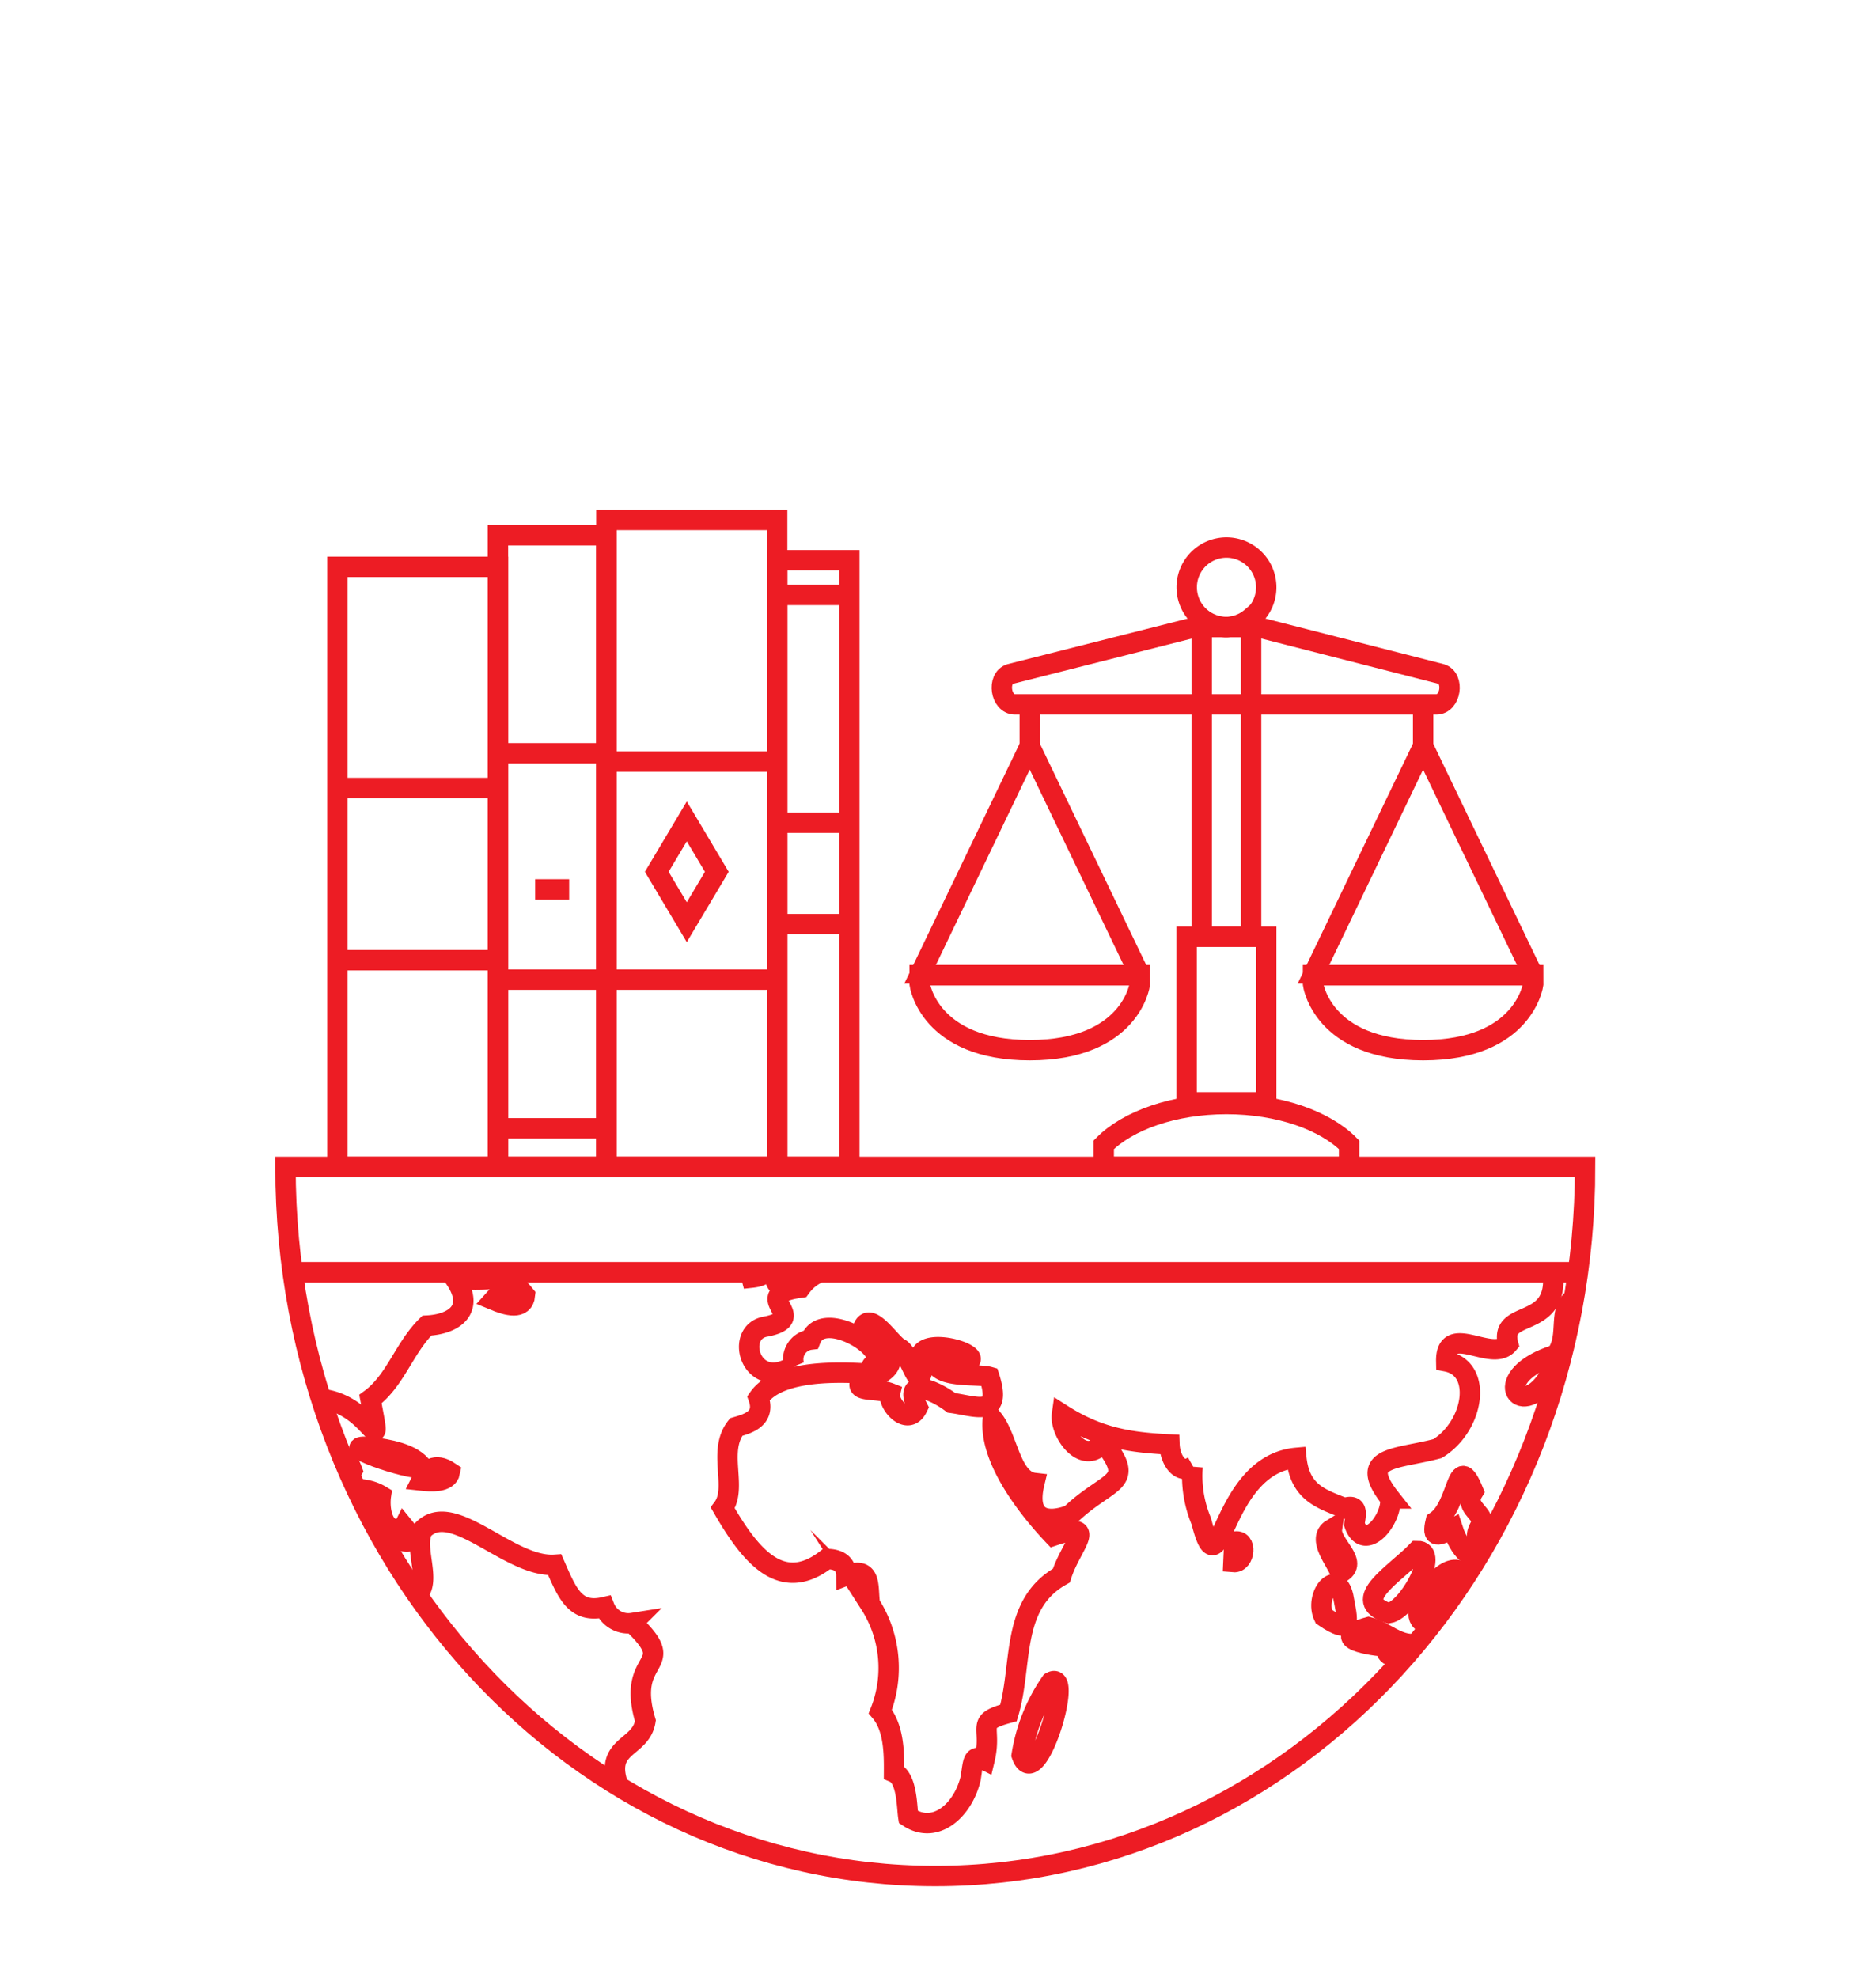 <?xml version="1.0" encoding="utf-8"?>
<svg xmlns="http://www.w3.org/2000/svg" viewBox="0 0 184 194">
  <defs/>
  <defs>
    <clipPath id="a">
      <path fill="none" stroke="#ed1c24" d="M1420.22 434.969c-4.583 33.5-31.058 59.2-63.033 59.2s-58.464-25.712-63.036-59.229c16.94.001 115.716.001 126.069.029z" data-name="Tracé 47"/>
    </clipPath>
  </defs>
  <g data-name="Groupe 333">
    <g fill="none" stroke="#ed1c24" stroke-miterlimit="10" stroke-width="2" data-name="Groupe 328">
      <path d="M155.468 114.451c0 38.417-28.534 69.56-63.734 69.56S28 152.868 28 114.451z" data-name="Tracé 15"/>
      <path d="M28.7 124.782h125.869" data-name="Ligne 42"/>
    </g>
    <g data-name="Groupe 332">
      <g clip-path="url(#a)" data-name="Groupe 331" transform="translate(-1265.453 -310.16)">
        <g data-name="Groupe 330">
          <g fill="none" stroke="#ed1c24" stroke-miterlimit="10" stroke-width="2" data-name="Groupe 329">
            <path d="M1305.07 459.923c-2.013.944-2.466-1.641-2.254-3.066-2.33-1.409-4.534.326-2.817-2.467-2.074-5.643-5.609 6.971-7.143-6.279 8.573-3.7 10.5 7.538 8.931-.721 2.468-1.821 3.3-5.026 5.535-7.21 2.714-.132 4.757-1.6 2.794-4.543 1.886.006 7.683.5 4.149-2.463-3.153-1.566.213-3.641-4.876-2.982-.053-2.271-2.689-1.107-4.067-1.188a3.418 3.418 0 01-1.729 4.044c1.207 2.49-1.941 1.809-1.246-.327l-3.781-.259c-4.1-4.076 8.26-3.874 3.319-7.863a8.239 8.239 0 00-4.478 1.218c-10.026.89-25.027-4.6-31.517 1.5-2.746 1.725.36 5.877 3.442 3.545.659-2.72 7.773-.7 8.475 2.473 4.464 3.47.235 6.739 2.941 10.707 2.768 1.619 3.592 5.655 6.46 7.855 1.185-.625-3.484-3.748-2.109-4.589 6.143 7.546 6.134 6.451 13.222 10.054 1.855-.521 3.5 2.435 4.909 3.8 1.016-.275 3.83 1.209 1.84-1.239z" data-name="Tracé 16"/>
            <path d="M1327.476 469.354a2.517 2.517 0 01-2.735-1.564c-2.865.66-3.639-1.316-4.875-4.149-4.477.305-10.008-6.473-12.947-3.43-.944 1.724.9 5.034-.533 6.307-.07 2.474 2.53 4.506 3.266 6.914 2.289 1.806 5.66 3.421 6.106 6.534 2.128 6.548 4.032 19.264 10.768 20.64-2.961-4.4-2.536-.82-2.3-5.849-2.273-.734-.819-2.635-1.017-4.193 1.287.336 2.837-.873.7-2.113-.806-1.726 2.06.784 2.338-2.75-1.81-4.489 2.053-3.881 2.51-6.755-1.996-6.685 3.548-5.018-1.281-9.592z" data-name="Tracé 17"/>
            <path d="M1335.169 423.031c-.562-1.685.657-2.828 2.575-2.76-5.76-3.967-17.512-1.514-23.6.917.347 1.614 2.214.989 3.384.957 2.817 1.791.574 4.053 1.54 6.334a3.313 3.313 0 005.641-.392c1.454-.19 3.633-.972 4.1-2.312 3 .509 4.501-1.313 6.36-2.744z" data-name="Tracé 18"/>
            <path d="M1313.881 437.678c1.282.534 2.92 1.011 3.063-.484-1.57-1.983-2.144-.517-3.063.484z" data-name="Tracé 19"/>
            <path d="M1302.013 452.119c-4.408-.473 3.578 2.286 4.912 2.03-.931-1.475-3.605-1.849-4.912-2.03z" data-name="Tracé 20"/>
            <path d="M1309.584 454.552c-1.523-1.032-2.307-.179-2.807.827.957.108 2.604.205 2.807-.827z" data-name="Tracé 21"/>
            <path d="M1292.779 422.575c-1.373-.017-3.95.258-4.786 1.006 1.526.739 3.783-.54 4.786-1.006z" data-name="Tracé 22"/>
            <path d="M1314.857 426.453a17.246 17.246 0 00-10.1-3.4c-1.476.417.507 2.229-.729 2.816.691 1.417 1.954-.378 2.96 1.274 7.146 4.014 3.025.571 7.869-.69z" data-name="Tracé 23"/>
            <path d="M1304.328 422.313c4.7 1.074 8.037-2.032 12.357-2.7.743-1.571-11.324.036-12.6.294 3.831 2.182-.008.037.243 2.406z" data-name="Tracé 24"/>
            <path d="M1291.94 425.258c2.01 0 5.386.387 4.971-1.936-1.631-.052-8.022-.433-4.971 1.936z" data-name="Tracé 25"/>
            <path d="M1298.85 421.563c-1.061-.006-3.49.018-4.085.711 1.42.277 3.559.458 4.085-.711z" data-name="Tracé 26"/>
            <path d="M1300.076 423.755c1.271-.864.644-.728-.751-.941-.759.867-.592.867.751.941z" data-name="Tracé 27"/>
            <path d="M1303.823 422.729c-.865-.046-2.085-.134-1.977.826a1.666 1.666 0 001.977-.826z" data-name="Tracé 28"/>
            <path d="M1303.062 427.629c-.445 1.793.736.619 1.953.643-.715-1.142-1.027-1.612-1.953-.643z" data-name="Tracé 29"/>
            <path d="M1277.217 433.824q-.794-.521-1.594-1.039c.45.901 2.456 3.284 1.594 1.039z" data-name="Tracé 30"/>
            <path d="M1368.532 475.146a17.232 17.232 0 00-2.872 7.172c1.406 4.043 5.204-8.502 2.872-7.172z" data-name="Tracé 31"/>
            <path d="M1340.388 433.571a1.531 1.531 0 00-1.228 1.909c1.366-.147 1.778-.651 1.228-1.909z" data-name="Tracé 32"/>
            <path d="M1342.531 434.43c-3.23 2.825 2.713 1.977 1.719-.207-.96-.529-1.823-.886-.8-1.812-1.756-3.305-3.74 1.111-.919 2.019z" data-name="Tracé 33"/>
            <path d="M1386.427 463.377c1.156.1 1.374-2.324.09-2z" data-name="Tracé 34"/>
            <path d="M1401.824 457.136c-3.312-4.186.573-3.812 4.622-4.89 3.575-2.194 4.5-7.856.858-8.556-.074-3.9 4.474.158 6.066-1.712-.9-3.375 4.514-1.462 4.431-6.339 2.721-3.879-5.825.065-3.874-3.3 1.3-2.091 4.195-1.392 5.972-1.286a2.469 2.469 0 013.363-1.241c-.944 7.567 6.007 5.31 2.576 1.866-.323-2.6 3.995-1.321 5.477-3.044-2.017-1.219 1.77-1.3 2.633-1.216-1.855-3.967-15.15-2.119-21.294-2.774-3.4-2-8.84.342-13.01.511-.59-2.31-7.468-1.188-9.506-1.54 2.139-2.4-7.235-1.7-8.471-3.464-2 .048-2.512-.161-1.611 1.276 1.026.28 3.528-.812 2.457.742a41.768 41.768 0 00-7.859 2.658 2.079 2.079 0 00-2.975-.4c4.123 3.143-3.372 1.447-4.977 1.7a11.328 11.328 0 00-6.8 2.977c-1.694-1.524.1-1.525 1.247-2.026-2.529-1.789-9.056-2.212-11.891-.832-1.846 1.822-6.53 6.579-1.119 5.115.8.921-.21.666-.614.852.4 1.788 1.828-.059 2.9 1.26 1.72-1.92-.907-5.083 3.423-5.517-2.637 3.99 2.662 1.586 3.419 3.4-1.866.049-3.138.764-3.266 2.242-3.615 1.658-7.722-.333-10.029 2.857-5.325.748 1.124 2.9-3.352 3.812-3.254.462-1.519 6.554 2.727 3.829a1.95 1.95 0 011.616-2.544c.9-2.337 4.88-.618 6.135 1 1.581 1.557-1.472 1.221.5 2.432 2.812-1.365.017-3.787-1.443-4.691.73-1.566 2.8 1.891 3.6 2.154 1.065.726 1.795 4.462 2.194 1.9-2.116-4.551 10.488-.088 1.327-.3.765 1.283 4.142.863 5.212 1.164 1.3 4.042-1.327 2.867-3.712 2.546-1.612-1.233-4.867-2.617-3.327.447-.952 1.957-2.958-.324-2.7-1.4-1.575-.618-4.245.16-2.32-1.921-3.639-.23-8.774-.178-10.579 2.4.714 2.039-1.076 2.519-2.193 2.846-1.882 2.4.177 5.957-1.311 7.939 2.64 4.58 5.711 8.509 10.184 5.005 1.3.005 1.927.568 1.934 1.61 2.568-.995 2.066 1.234 2.311 2.8a11.62 11.62 0 011.02 10.552c1.372 1.6 1.356 4.2 1.346 5.972 1.293.551 1.251 3.412 1.4 4.371 2.658 1.779 5.367-.661 6.111-3.775.264-1.618.179-2.427 1.363-1.825.806-3.328-1.024-3.692 2.354-4.606 1.41-4.719.148-10.652 5.185-13.471.949-3.028 3.78-5.419-.766-3.915-2.527-2.655-6.342-7.527-5.958-11.436 1.5 1.839 1.739 6 4.077 6.265-.843 3.507 1.108 4.055 3.525 3.128 3.8-3.615 6.53-2.939 3.241-7.134-1.9 2.5-4.31-.959-4.061-2.724 3.476 2.217 6.426 2.758 10.543 2.953.051 1.453.978 3 2.267 2.178a11.508 11.508 0 00.856 5.355c1.944 7.57 1.776-5.545 9.321-6.22.343 3.369 2.358 4 4.726 4.928 1.508-.5 1.043.884.967 1.6 1.008 2.821 3.708-.456 3.532-2.543z" data-name="Tracé 35"/>
            <path d="M1404.458 462.285c-2.178 2.264-6.7 4.863-2.8 6.1 1.935-.316 5.072-6.144 2.8-6.1z" data-name="Tracé 36"/>
            <path d="M1397.191 466.71c-.67-2.766-2.856.013-1.893 2.017 2.851 1.931 2.336.366 1.893-2.017z" data-name="Tracé 37"/>
            <path d="M1396.911 464.438c1.947-1.028-1.028-2.823-.817-4.31-1.588.972.521 3.24.817 4.31z" data-name="Tracé 38"/>
            <path d="M1417.226 445.421c5.1-1.164 3.806-6.121 2.863-8.04-2.043.993-.576 3.794-2.009 5.64-6.718 2.114-3.6 6.514-.854 2.4z" data-name="Tracé 39"/>
            <path d="M1413.793 478.147c-.059-.533.448-2.183-.63-1.647.248-1.3 2.176-5.566-.416-3.679-.313.943-1.224 3.018-2.306 2.789-1.219-2.291 2.563-6.508-3.661-1.435-2.241-.979-4.1 2.853-6.1 3.873-2.909.607-3.741 3.1-5.447 5.33-3.328 8.757 5.531-1.019 7.1 1.485.2.712.046 2.449 1.323 1.254-.406 2.123-.026 2.664 1.958 2.185 2.808-3.133 9.215-6.23 8.179-10.155z" data-name="Tracé 40"/>
            <path d="M1403.455 490.1c-1.909.425-.776 2.174.679.659 1.428-.88-.013-1.548-.679-.659z" data-name="Tracé 41"/>
            <path d="M1418.114 484.772c-2.067 1.546-5.135 4.342-7.664 5.763-2.48 1.076-.48 2.471 1.491.579 2.003-2.043 6.592-3.273 6.173-6.342z" data-name="Tracé 42"/>
            <path d="M1418.192 469.953c2.031-3.636 2.634-.582 3.75.12 1.613.2 2.184-1.463.542-1.287.481-4-4.293-1.209-6.708-1.341-.224-3.481-3.625.526-3.859-1.647.8-2.626-1.962-.241-1.265.98.957 1.416 3.466 1.421 2.811 3.74 1.837-.5 5.185 2.627 4.729-.565z" data-name="Tracé 43"/>
            <path d="M1410.907 461.592c-.841-.324-.695-1.152-.048-2.12-.16-1.084-1.827-1.529-.893-3.035-1.692-4.154-1.393 1.44-3.7 2.963-.406 1.707.219 1.415 1.657.693.353 1.097 1.802 4.232 2.984 1.499z" data-name="Tracé 44"/>
            <path d="M1405.13 467.117c-1.245 1.445-.145 3.121 1.143 1.582.67-1.349 1.414-3.352 3-3.718-.855-2.017-3.303-.046-4.143 2.136z" data-name="Tracé 45"/>
            <path d="M1401.5 471.664c-.842 2.488 7.45-.189 4.464-1.12-2.461 2.167-4.335-.336-6.274-.792-4.174 1.14.41 1.864 1.81 1.912z" data-name="Tracé 46"/>
          </g>
        </g>
      </g>
    </g>
  </g>
  <g fill="none" stroke="#ed1c24" stroke-miterlimit="10" stroke-width="2" data-name="Groupe 340">
    <g data-name="Groupe 334">
      <path d="M124.194 57.603a3.9 3.9 0 11-3.905-3.9 3.906 3.906 0 013.905 3.9z" data-name="Tracé 48"/>
      <path d="M120.21 61.508a3.874 3.874 0 01-2.342-.8V91.88h4.841v-31.3a3.872 3.872 0 01-2.499.928z" data-name="Tracé 49"/>
      <path d="M116.384 91.88h7.81v16.238h-7.81z" data-name="Rectangle 46"/>
      <path d="M108.256 114.451h24.065v-2.166c-2.365-2.387-6.859-4-12.032-4s-9.667 1.616-12.033 4z" data-name="Tracé 50"/>
      <path d="M123.355 61.508h-6.095l-18.175 4.6c-1.332.41-.961 2.981.467 2.981h41.33c1.426 0 1.8-2.566.471-2.98z" data-name="Tracé 51"/>
      <path d="M100.998 73.177l-10.713 22.3a.12.12 0 00.108.171h21.21a.119.119 0 00.108-.171z" data-name="Tracé 52"/>
      <path d="M101.001 69.091v4.087" data-name="Ligne 43"/>
      <path d="M111.793 95.653h-21.59v.878s.87 6.475 10.8 6.475 10.792-6.468 10.792-6.468z" data-name="Tracé 53"/>
      <path d="M139.579 73.177l-10.713 22.3a.12.12 0 00.108.171h21.211a.119.119 0 00.107-.171z" data-name="Tracé 54"/>
      <path d="M139.582 69.091v4.087" data-name="Ligne 44"/>
      <path d="M150.375 95.653h-21.591v.878s.87 6.475 10.8 6.475 10.793-6.468 10.793-6.468z" data-name="Tracé 55"/>
    </g>
    <g data-name="Groupe 339">
      <g data-name="Groupe 335">
        <path d="M33.094 55.596h15.747v58.855H33.094z" data-name="Rectangle 47"/>
        <path d="M48.841 77.29H33.094" data-name="Ligne 45"/>
        <path d="M48.841 94.182H33.094" data-name="Ligne 46"/>
      </g>
      <g data-name="Groupe 336">
        <path d="M59.473 51h16.753v63.451H59.473z" data-name="Rectangle 48"/>
        <path d="M76.226 74.702H59.473" data-name="Ligne 47"/>
        <path d="M76.226 96.089H59.473" data-name="Ligne 48"/>
      </g>
      <g data-name="Groupe 337">
        <path d="M48.841 52.499h10.631v61.953H48.841z" data-name="Rectangle 49"/>
        <path d="M59.472 73.885H48.841" data-name="Ligne 49"/>
        <path d="M55.825 87.234H52.49" data-name="Ligne 50"/>
        <path d="M59.472 96.089H48.841" data-name="Ligne 51"/>
        <path d="M59.472 110.664H48.841" data-name="Ligne 52"/>
      </g>
      <g data-name="Groupe 338">
        <path d="M76.225 54.951h7.079v59.501h-7.079z" data-name="Rectangle 50"/>
        <path d="M83.304 80.696h-7.079" data-name="Ligne 53"/>
        <path d="M83.304 58.356h-7.079" data-name="Ligne 54"/>
        <path d="M83.304 90.64h-7.079" data-name="Ligne 55"/>
      </g>
      <path d="M67.361 90.453l-2.944-4.944 2.944-4.944 2.944 4.944z" data-name="Tracé 56"/>
    </g>
  </g>
</svg>